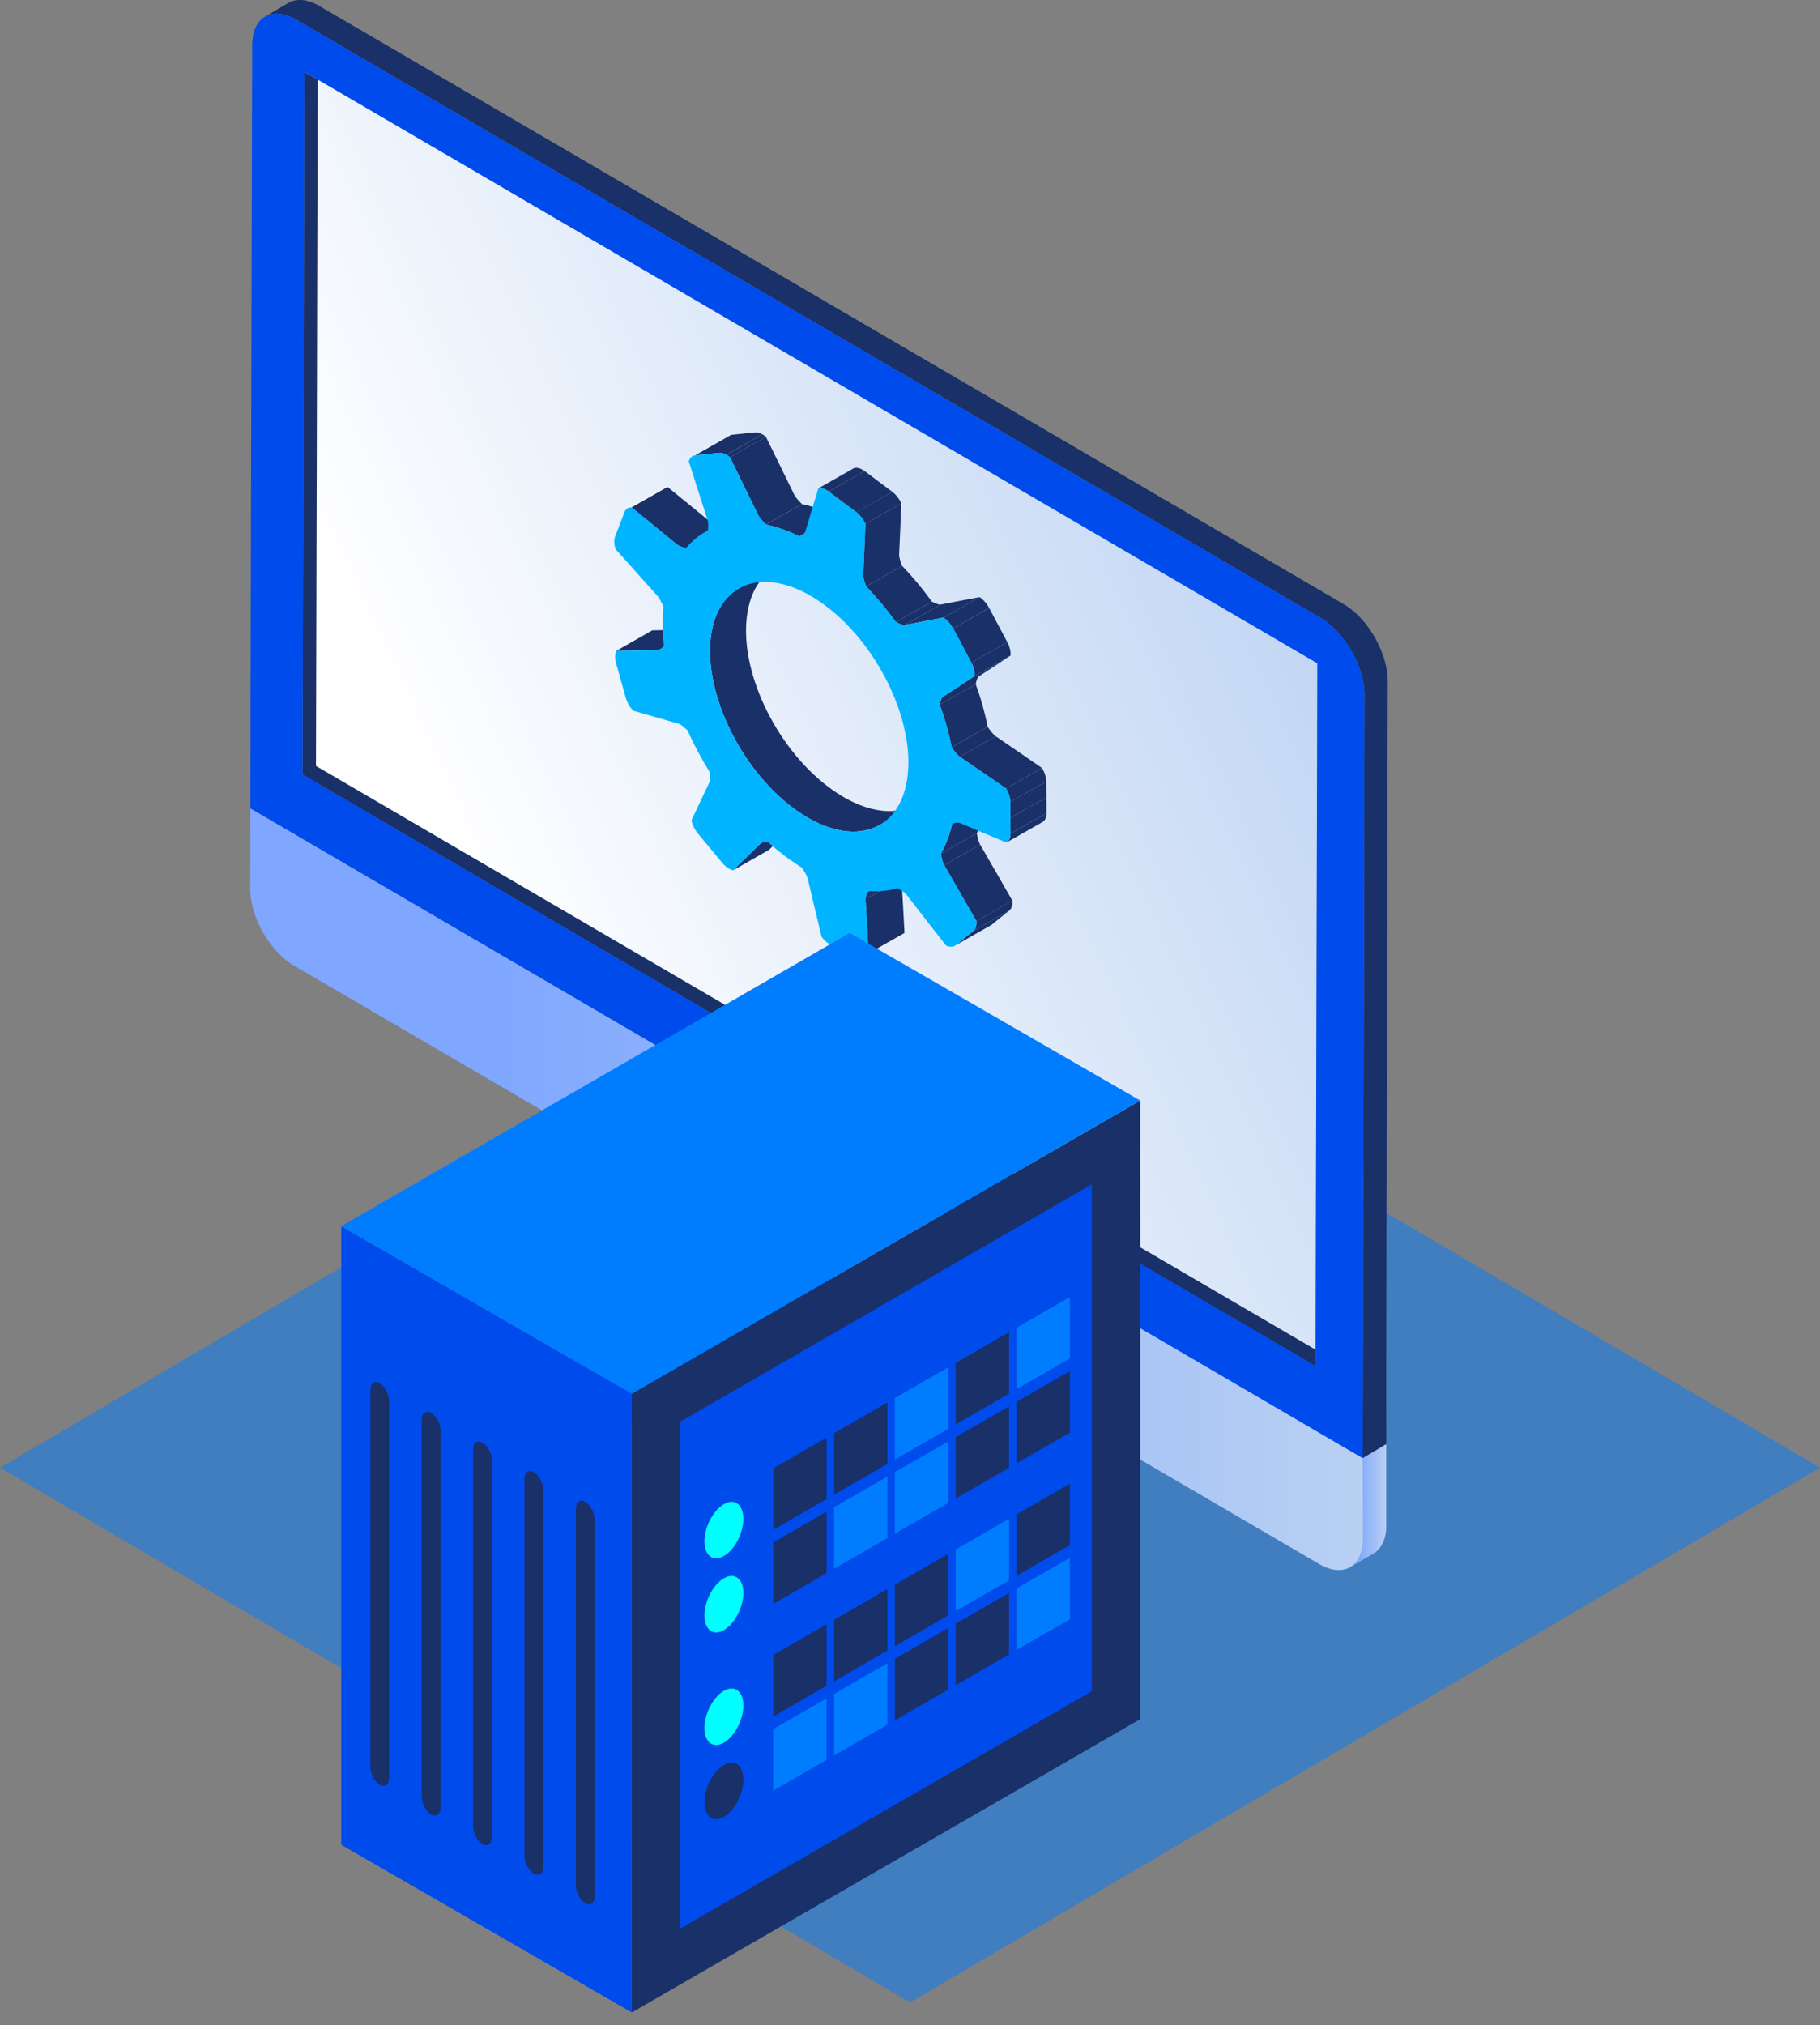 <svg width="80" height="89" viewBox="0 0 80 89" fill="none" xmlns="http://www.w3.org/2000/svg">
<rect x="0" y="0" width="80" height="89" fill="#808080" stroke="none"/>
<path opacity="0.5" d="M40 2.50361e-06L-6.32606e-06 23.499L40 47L80 23.501L40 2.50361e-06Z" transform="translate(0 41)" fill="#007DFF"/>
<path d="M16.352 6.004L6.134 -1.61514e-06C6.697 0.322 7.022 1.034 7.024 1.952C7.024 2.554 6.604 3.292 6.082 3.597L0.51 6.849C0.226 7.015 -0.001 7.418 1.06153e-05 7.748C1.06153e-05 7.912 0.057 8.029 0.15 8.083L10.369 14.088C10.276 14.033 10.218 13.917 10.218 13.752C10.217 13.422 10.445 13.02 10.729 12.855L16.3 9.601C16.822 9.296 17.244 8.558 17.241 7.956C17.24 7.039 16.916 6.326 16.352 6.004Z" transform="translate(24.764 52.745)" fill="#004BEB"/>
<path d="M10.94 6.004L0.723 4.84542e-06L1.0825e-05 1.269L10.218 7.274L10.94 6.004Z" transform="translate(23.68 47.312)" fill="#212525"/>
<path d="M17.439 10.165L7.221 4.161L2.1295e-06 4.84542e-06L10.218 6.004L17.439 10.165Z" transform="translate(24.403 47.312)" fill="#1C1E1F"/>
<path d="M0.722 4.30704e-06L-1.24221e-06 1.27L7.219 5.433C7.781 5.755 8.106 6.468 8.108 7.385C8.11 7.987 7.688 8.725 7.166 9.03L1.595 12.284C1.311 12.449 1.083 12.851 1.084 13.181C1.086 13.511 1.313 13.646 1.598 13.48L7.171 10.227C8.256 9.593 8.912 8.505 8.909 7.244C8.905 6.011 8.016 4.596 7.264 4.161L0.722 4.30704e-06Z" transform="translate(33.898 53.316)" fill="#193068"/>
<path d="M1.023 0.132L9.40531e-06 0.732C0.352 0.526 0.837 0.554 1.373 0.867L2.394 0.267C1.859 -0.046 1.373 -0.074 1.023 0.132Z" transform="translate(11.649 0)" fill="#696E70"/>
<path d="M1.021 30.885L1.1 -5.11461e-06L0.079 0.601L3.0168e-06 31.486L44.53 57.486L45.551 56.885L1.021 30.885Z" transform="translate(13.296 2.552)" fill="#193068"/>
<path d="M1.576 3.561V-9.8703e-06L0.55 0.612L0.555 4.165L0.562 4.16C0.56 4.774 0.345 5.206 -1.0825e-05 5.41L1.022 4.81C1.368 4.606 1.582 4.172 1.584 3.557L1.576 3.561Z" transform="translate(59.356 63.459)" fill="url(#paint0_linear)"/>
<path d="M48.901 28.546L0.01 1.34595e-06L1.28157e-05 3.539C-0.003 4.779 0.861 6.289 1.928 6.912L19.274 17.035L29.761 23.156L46.981 33.205C48.048 33.829 48.914 33.329 48.918 32.088L48.901 28.546Z" transform="translate(11 35.526)" fill="url(#paint1_linear)"/>
<path d="M0.078 -4.4865e-06L9.93769e-06 30.886L44.531 56.886L44.609 26L0.078 -4.4865e-06Z" transform="translate(13.889 2.775)" fill="url(#paint2_linear)"/>
<path d="M1.21 0.9L2.792 -4.44374e-06C2.668 0.131 1.636 1.128 1.582 1.181L-1.22861e-05 2.081C0.054 2.029 1.085 1.031 1.21 0.9Z" transform="translate(32.217 36.168)" fill="#193068"/>
<path d="M0.027 0.9L1.609 7.3191e-06C1.598 0.006 1.588 0.014 1.582 0.021L7.47852e-06 0.922C0.008 0.913 0.016 0.906 0.027 0.9Z" transform="translate(33.428 36.147)" fill="#FBFBFB"/>
<path d="M3.49 -2.87536e-06L1.908 0.899C1.879 0.916 1.849 0.925 1.819 0.925C1.625 0.923 0.081 0.956 1.60254e-05 0.958L1.581 0.058C1.663 0.056 3.205 0.022 3.401 0.025C3.431 0.027 3.46 0.016 3.49 -2.87536e-06Z" transform="translate(27.091 27.644)" fill="#193068"/>
<path d="M1.582 0.059L8.0127e-07 0.959C0.047 0.934 0.07 0.904 0.072 0.899L1.654 -3.92095e-06C1.653 0.003 1.628 0.032 1.582 0.059Z" transform="translate(38.105 41)" fill="#FBFBFB"/>
<path d="M-4.00635e-06 0.941L1.581 0.042C1.666 -0.006 1.75 0 1.757 0L0.175 0.901C0.168 0.9 0.084 0.893 -4.00635e-06 0.941Z" transform="translate(27.584 21.398)" fill="#FBFBFB"/>
<path d="M1.06836e-06 0.899L1.582 2.35257e-06C1.602 0.254 1.71 2.269 1.715 2.376L0.133 3.275C0.129 3.169 0.02 1.154 1.06836e-06 0.899Z" transform="translate(38.044 38.624)" fill="#193068"/>
<path d="M0.13 0.9L1.712 -3.65955e-06C1.641 0.108 1.574 0.241 1.583 0.361L0.001 1.26C-0.007 1.141 0.059 1.008 0.13 0.9Z" transform="translate(38.044 38.263)" fill="#193068"/>
<path d="M0 0.9L1.582 -1.124e-05C1.672 0.073 3.37 1.455 3.578 1.63C3.599 1.648 3.621 1.662 3.646 1.677C3.743 1.731 3.865 1.761 3.978 1.779L2.396 2.68C2.283 2.661 2.161 2.631 2.064 2.576C2.04 2.562 2.017 2.547 1.997 2.53C1.788 2.355 0.09 0.973 0 0.9Z" transform="translate(27.759 21.399)" fill="#193068"/>
<path d="M1.269 0.9L2.851 9.41027e-06C2.235 0.35 1.797 1.016 1.643 1.973C1.244 4.425 2.846 7.856 5.22 9.636C5.461 9.817 5.699 9.972 5.934 10.105C7.121 10.775 8.229 10.855 9.032 10.397L7.451 11.297C6.647 11.754 5.539 11.676 4.352 11.005C4.116 10.872 3.878 10.715 3.639 10.537C1.264 8.756 -0.338 5.324 0.061 2.874C0.216 1.917 0.653 1.251 1.269 0.9Z" transform="translate(31.21 24.96)" fill="#193068"/>
<path d="M-1.60254e-06 0.959L1.582 0.059C1.617 0.039 1.653 0.019 1.69 -1.33312e-05L0.109 0.9C0.071 0.92 0.036 0.938 -1.60254e-06 0.959Z" transform="translate(30.998 22.414)" fill="#FBFBFB"/>
<path d="M1.581 0.025L-1.60254e-05 0.924C0.012 0.917 0.024 0.908 0.036 0.899L1.618 -4.70514e-06C1.606 0.01 1.593 0.017 1.581 0.025Z" transform="translate(41.964 40.644)" fill="#FBFBFB"/>
<path d="M0.783 0.9L2.365 6.79631e-06C2.196 0.135 1.982 0.305 1.972 0.314C1.962 0.323 1.749 0.495 1.582 0.631L5.87598e-06 1.53C0.168 1.395 0.381 1.223 0.391 1.214C0.403 1.205 0.614 1.035 0.783 0.9Z" transform="translate(42 40.014)" fill="#193068"/>
<path d="M8.0127e-06 0.936L1.582 0.036C1.615 0.017 1.654 0.004 1.7 3.39815e-06L0.119 0.899C0.073 0.903 0.034 0.916 8.0127e-06 0.936Z" transform="translate(30.434 19.112)" fill="#FBFBFB"/>
<path d="M0.135 0.899L1.716 8.10329e-06C1.718 0.015 1.749 0.297 1.582 0.434L9.61524e-06 1.334C0.17 1.196 0.137 0.914 0.135 0.899Z" transform="translate(42.784 39.58)" fill="#193068"/>
<path d="M-1.28203e-05 0.9L1.582 -3.92095e-06C1.735 0.259 2.934 2.351 2.998 2.462L1.416 3.361C1.353 3.251 0.153 1.16 -1.28203e-05 0.9Z" transform="translate(41.502 37.119)" fill="#193068"/>
<path d="M-1.57583e-05 0.899L1.582 -1.28084e-05C1.61 0.18 1.656 0.38 1.73 0.504L0.148 1.405C0.074 1.281 0.03 1.079 -1.57583e-05 0.899Z" transform="translate(41.355 36.614)" fill="#193068"/>
<path d="M-8.0127e-06 1.01L1.581 0.111C1.812 0.087 2.098 0.058 2.113 0.056C2.128 0.055 2.414 0.026 2.643 0.002C2.755 -0.009 2.867 0.036 2.955 0.085L1.373 0.984C1.285 0.935 1.172 0.89 1.061 0.901C0.834 0.926 0.545 0.956 0.531 0.957C0.516 0.958 0.23 0.987 -8.0127e-06 1.01Z" transform="translate(30.554 19)" fill="#193068"/>
<path d="M3.20508e-06 0.899L1.582 6.53491e-06C1.638 0.112 2.693 2.262 2.82 2.531C2.881 2.657 3.028 2.821 3.167 2.956L1.585 3.857C1.446 3.72 1.297 3.557 1.238 3.432C1.111 3.164 0.056 1.013 3.20508e-06 0.899Z" transform="translate(32.083 19.195)" fill="#193068"/>
<path d="M5.07471e-06 0.899L1.582 -1.5161e-05C1.674 0.052 1.735 0.107 1.738 0.11L0.156 1.01C0.152 1.005 0.093 0.952 5.07471e-06 0.899Z" transform="translate(31.928 19.086)" fill="#193068"/>
<path d="M0.499 0.9L2.081 -1.17628e-05C1.967 0.498 1.797 0.934 1.582 1.31L-1.57583e-05 2.21C0.216 1.833 0.385 1.398 0.499 0.9Z" transform="translate(41.355 35.304)" fill="#193068"/>
<path d="M8.81397e-06 0.9L1.582 -5.22793e-07C2.056 0.102 2.549 0.274 3.056 0.519L1.474 1.419C0.967 1.173 0.475 1.001 8.81397e-06 0.9Z" transform="translate(33.669 22.153)" fill="#193068"/>
<path d="M1.672 -2.61396e-07L0.091 0.9C0.061 0.917 0.031 0.931 -7.74561e-06 0.944L1.582 0.045C1.613 0.031 1.643 0.016 1.672 -2.61396e-07Z" transform="translate(35.142 22.628)" fill="#FBFBFB"/>
<path d="M7.21143e-06 0.9L1.582 5.22793e-06C1.697 0.168 1.835 0.348 1.936 0.415L0.354 1.316C0.254 1.247 0.116 1.069 7.21143e-06 0.9Z" transform="translate(41.831 31.942)" fill="#193068"/>
<path d="M1.582 0.385L1.57583e-05 1.285C0.035 1.264 0.174 1.169 0.173 0.899L1.754 -5.48932e-06C1.756 0.27 1.617 0.366 1.582 0.385Z" transform="translate(44.246 35.738)" fill="#193068"/>
<path d="M1.06836e-05 0.9L1.581 5.22793e-06C1.809 0.626 1.985 1.256 2.105 1.874L0.523 2.774C0.404 2.155 0.228 1.527 1.06836e-05 0.9Z" transform="translate(41.308 30.068)" fill="#193068"/>
<path d="M-1.06836e-06 0.899L1.582 -1.41154e-05C1.582 0.02 1.584 0.397 1.586 0.697L0.005 1.596C0.003 1.297 -1.06836e-06 0.92 -1.06836e-06 0.899Z" transform="translate(44.414 35.04)" fill="#193068"/>
<path d="M-1.57583e-05 0.9L1.582 8.62608e-06C2.05 0.484 2.486 1.01 2.885 1.563L1.303 2.463C0.905 1.91 0.467 1.384 -1.57583e-05 0.9Z" transform="translate(38.074 24.872)" fill="#193068"/>
<path d="M-5.3418e-06 0.899L1.582 -5.22793e-07C1.731 0.079 1.893 0.15 1.977 0.132L0.395 1.031C0.311 1.05 0.149 0.979 -5.3418e-06 0.899Z" transform="translate(39.377 26.435)" fill="#193068"/>
<path d="M-6.41016e-06 0.9L1.582 -1.5161e-05C1.584 0.3 1.586 0.678 1.587 0.697L0.005 1.596C0.005 1.577 0.002 1.199 -6.41016e-06 0.9Z" transform="translate(44.408 34.343)" fill="#193068"/>
<path d="M1.54912e-05 0.91L1.582 0.011C1.59 0.008 1.734 -0.037 1.947 0.084C1.977 0.101 2.009 0.121 2.041 0.146L0.459 1.045C0.428 1.022 0.396 1.001 0.365 0.984C0.152 0.863 0.009 0.908 1.54912e-05 0.91Z" transform="translate(35.965 20.556)" fill="#193068"/>
<path d="M1.28203e-05 0.9L1.582 -1.82977e-06C1.796 0.142 3.525 1.332 3.616 1.395L2.034 2.296C1.944 2.233 0.216 1.043 1.28203e-05 0.9Z" transform="translate(42.185 32.356)" fill="#193068"/>
<path d="M-3.20508e-06 0.9L1.582 7.84189e-06C1.592 0.015 1.768 0.292 1.77 0.592L0.188 1.493C0.186 1.193 0.01 0.915 -3.20508e-06 0.9Z" transform="translate(44.22 33.751)" fill="#193068"/>
<path d="M-3.20508e-06 0.899L1.582 -1.22856e-05C1.843 0.197 2.172 0.443 2.189 0.456C2.207 0.469 2.536 0.715 2.798 0.911L1.217 1.812C0.955 1.615 0.626 1.369 0.607 1.357C0.59 1.343 0.261 1.095 -3.20508e-06 0.899Z" transform="translate(36.425 20.702)" fill="#193068"/>
<path d="M0.099 0.9L1.681 8.36469e-06C1.677 0.101 1.597 2.012 1.583 2.248C1.575 2.36 1.644 2.565 1.716 2.752L0.134 3.652C0.062 3.465 -0.007 3.259 0.001 3.148C0.015 2.912 0.096 1.001 0.099 0.9Z" transform="translate(37.939 22.121)" fill="#193068"/>
<path d="M-1.14849e-05 0.9L1.582 -5.75072e-06C1.843 0.197 1.972 0.494 1.979 0.51L0.397 1.41C0.392 1.394 0.263 1.097 -1.14849e-05 0.9Z" transform="translate(37.64 21.612)" fill="#193068"/>
<path d="M1.532 0.9L3.114 3.13676e-06C3.05 0.042 1.872 0.822 1.723 0.913C1.653 0.957 1.608 1.111 1.581 1.26L1.06836e-05 2.161C0.025 2.011 0.07 1.858 0.141 1.813C0.29 1.722 1.47 0.941 1.532 0.9Z" transform="translate(41.308 28.808)" fill="#193068"/>
<path d="M-1.36216e-05 1.225L1.582 0.325C1.76 0.286 3.208 0.015 3.284 -2.61396e-07L1.702 0.9C1.627 0.914 0.179 1.185 -1.36216e-05 1.225Z" transform="translate(39.772 26.241)" fill="#193068"/>
<path d="M-1.33545e-06 0.9L1.582 6.27352e-06C1.753 0.323 1.725 0.573 1.724 0.586L0.142 1.486C0.143 1.472 0.172 1.224 -1.33545e-06 0.9Z" transform="translate(42.697 28.222)" fill="#193068"/>
<path d="M4.54053e-06 0.899L1.582 0C1.755 0.325 1.97 0.732 1.981 0.753C1.993 0.775 2.21 1.18 2.383 1.505L0.801 2.406C0.628 2.08 0.411 1.673 0.4 1.653C0.388 1.631 0.173 1.225 4.54053e-06 0.899Z" transform="translate(41.896 26.717)" fill="#193068"/>
<path d="M17.413 16.04C17.413 16.061 17.417 16.438 17.419 16.737C17.421 17.038 17.247 17.123 17.238 17.127C17.148 17.09 15.424 16.371 15.209 16.277C15.105 16.232 14.971 16.262 14.856 16.304C14.742 16.802 14.572 17.236 14.357 17.613C14.386 17.793 14.431 17.994 14.505 18.119C14.658 18.378 15.857 20.469 15.92 20.579C15.922 20.595 15.954 20.876 15.786 21.014C15.616 21.149 15.404 21.318 15.393 21.327C15.382 21.336 15.171 21.508 15.002 21.643C14.833 21.778 14.595 21.66 14.583 21.654C14.507 21.554 13.042 19.675 12.863 19.441C12.777 19.328 12.612 19.217 12.463 19.134C12.066 19.248 11.633 19.293 11.176 19.264C11.105 19.371 11.039 19.505 11.046 19.624C11.066 19.879 11.175 21.894 11.18 22C11.173 22.008 11.047 22.164 10.787 22.072C10.527 21.98 10.199 21.864 10.18 21.857C10.162 21.851 9.836 21.736 9.575 21.645C9.539 21.631 9.503 21.615 9.468 21.596C9.261 21.479 9.121 21.281 9.113 21.272C9.087 21.158 8.567 18.997 8.508 18.729C8.479 18.6 8.362 18.402 8.25 18.231C8.003 18.078 7.756 17.91 7.506 17.724C7.256 17.534 7.014 17.335 6.775 17.124C6.637 17.107 6.489 17.106 6.43 17.168C6.306 17.298 5.273 18.296 5.22 18.349C5.217 18.348 5.151 18.335 5.049 18.278C4.964 18.23 4.857 18.152 4.753 18.025C4.521 17.747 4.231 17.399 4.217 17.381C4.2 17.362 3.912 17.015 3.681 16.736C3.45 16.461 3.396 16.171 3.393 16.155C3.428 16.08 4.098 14.649 4.185 14.473C4.226 14.393 4.214 14.199 4.189 14.02C3.822 13.43 3.497 12.817 3.22 12.196C3.108 12.092 2.987 11.988 2.892 11.934C2.866 11.918 2.84 11.908 2.818 11.902C2.61 11.848 0.919 11.358 0.83 11.334C0.819 11.322 0.6 11.098 0.506 10.766C0.413 10.433 0.296 10.016 0.29 9.993C0.284 9.971 0.168 9.555 0.076 9.223C-0.018 8.889 0.09 8.713 0.097 8.704C0.178 8.702 1.721 8.669 1.916 8.671C2.008 8.672 2.103 8.573 2.179 8.473C2.116 7.888 2.111 7.321 2.166 6.781C2.09 6.596 1.991 6.39 1.898 6.289C1.703 6.074 0.145 4.329 0.063 4.238C0.056 4.222 -0.054 3.924 0.034 3.69C0.124 3.459 0.236 3.168 0.241 3.152C0.246 3.137 0.357 2.845 0.447 2.614C0.535 2.381 0.753 2.399 0.764 2.4C0.854 2.473 2.552 3.855 2.76 4.029C2.781 4.047 2.803 4.062 2.828 4.076C2.925 4.13 3.047 4.16 3.16 4.179C3.432 3.855 3.753 3.601 4.113 3.415C4.136 3.261 4.144 3.082 4.102 2.953C4.011 2.68 3.314 0.495 3.278 0.38C3.281 0.368 3.33 0.134 3.559 0.111C3.789 0.087 4.075 0.058 4.09 0.057C4.104 0.056 4.393 0.027 4.62 0.002C4.732 -0.009 4.845 0.036 4.932 0.085C5.025 0.138 5.085 0.192 5.089 0.195C5.144 0.308 6.2 2.459 6.327 2.728C6.387 2.853 6.535 3.017 6.674 3.153C7.149 3.253 7.641 3.426 8.147 3.671C8.258 3.624 8.372 3.554 8.399 3.458C8.456 3.255 8.945 1.65 8.97 1.565C8.979 1.563 9.122 1.518 9.335 1.639C9.366 1.656 9.398 1.675 9.43 1.7C9.691 1.897 10.019 2.143 10.037 2.157C10.055 2.17 10.383 2.415 10.646 2.612C10.909 2.809 11.037 3.106 11.043 3.122C11.039 3.222 10.959 5.133 10.945 5.369C10.937 5.48 11.006 5.686 11.078 5.873C11.546 6.357 11.983 6.882 12.381 7.435C12.53 7.515 12.692 7.586 12.776 7.567C12.954 7.527 14.402 7.257 14.478 7.243C14.492 7.25 14.729 7.392 14.901 7.716C15.073 8.041 15.289 8.448 15.301 8.47C15.312 8.491 15.529 8.897 15.701 9.222C15.872 9.546 15.845 9.794 15.844 9.808C15.781 9.849 14.602 10.629 14.453 10.72C14.383 10.765 14.338 10.919 14.312 11.068C14.54 11.694 14.716 12.323 14.836 12.942C14.951 13.11 15.089 13.289 15.191 13.357C15.405 13.5 17.134 14.689 17.224 14.752C17.234 14.767 17.41 15.044 17.412 15.344C17.41 15.643 17.413 16.021 17.413 16.04ZM12.869 14.385C13.267 11.934 11.666 8.505 9.291 6.722C9.05 6.542 8.813 6.387 8.577 6.253C6.481 5.07 4.628 5.731 4.27 7.934C3.871 10.385 5.474 13.817 7.849 15.597C8.088 15.777 8.327 15.932 8.561 16.066C10.658 17.25 12.511 16.59 12.869 14.385Z" transform="translate(27 19.899)" fill="#00B4FF"/>
<path d="M-1.38887e-05 0.9L1.582 -2.61396e-07C1.595 0.007 1.831 0.151 2.004 0.474L0.422 1.374C0.251 1.05 0.013 0.908 -1.38887e-05 0.9Z" transform="translate(41.474 26.241)" fill="#193068"/>
<path d="M3.37171e-06 31.486L1.021 30.885L1.099 -3.49947e-06L0.079 0.6L3.37171e-06 31.486Z" transform="translate(57.827 28.552)" fill="#AAAAAA"/>
<path d="M44.53 26.6L45.551 26L1.022 -5.11461e-06L4.25901e-06 0.601L44.53 26.6Z" transform="translate(13.374 2.552)" fill="#F2F2F2"/>
<path d="M49.35 29.926C49.353 28.778 48.538 27.21 47.425 26.558L2.394 0.267C1.859 -0.045 1.373 -0.075 1.023 0.132L-7.63072e-06 0.732C0.352 0.526 0.837 0.554 1.373 0.867L46.403 27.158C47.419 27.751 48.332 29.268 48.327 30.527L48.259 61.266L48.248 64.076L49.285 63.46L49.281 60.666L49.35 29.926Z" transform="translate(11.65)" fill="#193068"/>
<path d="M47.042 26.558C48.11 27.182 48.972 28.689 48.967 29.927L48.899 60.666L48.898 61.154L48.896 63.484L0 34.925C0.002 34.499 -0.016 34.945 0.077 1.382C0.081 0.145 0.947 -0.354 2.011 0.267L47.042 26.558ZM2.287 33.437L46.817 59.437L46.896 28.551L2.365 2.552L2.287 33.437Z" transform="translate(11.009 0.601)" fill="#004BEB"/>
<path d="M5.86903e-06 40.077L22.348 27.188V-6.05116e-06L5.86903e-06 12.888V40.077Z" transform="translate(27.771 48.364)" fill="#193068"/>
<path d="M-3.40782e-06 10.433L18.093 -7.75305e-06V22.279L-3.40782e-06 32.711V10.433Z" transform="translate(29.899 52.046)" fill="#004BEB"/>
<path d="M12.771 34.553L1.04128e-05 27.187V3.21468e-06L12.771 7.364V34.553Z" transform="translate(15 53.887)" fill="#004BEB"/>
<path d="M1.04128e-05 12.887L22.349 2.83648e-06L35.119 7.364L12.771 20.251L1.04128e-05 12.887Z" transform="translate(15 41)" fill="#007DFF"/>
<path d="M0.825 0.838C0.825 0.534 0.641 0.181 0.413 0.05C0.185 -0.082 0.001 0.057 -4.54376e-06 0.361L0.001 16.903C9.46548e-07 17.207 0.185 17.56 0.413 17.692C0.641 17.823 0.825 17.684 0.825 17.38V0.838Z" transform="translate(25.313 65.951)" fill="#193068"/>
<path d="M0.825 0.838C0.825 0.534 0.641 0.181 0.412 0.05C0.185 -0.082 5.30106e-06 0.057 5.30106e-06 0.361V16.904C5.30106e-06 17.207 0.185 17.559 0.412 17.691C0.641 17.822 0.825 17.683 0.825 17.379V0.838Z" transform="translate(23.055 64.649)" fill="#193068"/>
<path d="M0.824 0.838C0.825 0.534 0.641 0.181 0.412 0.05C0.184 -0.082 -8.51955e-06 0.057 -8.51955e-06 0.361V16.904C-8.51955e-06 17.207 0.184 17.561 0.412 17.692C0.641 17.824 0.824 17.683 0.825 17.381L0.824 0.838Z" transform="translate(20.796 63.347)" fill="#193068"/>
<path d="M0.825 0.837C0.827 0.534 0.641 0.181 0.413 0.05C0.185 -0.082 -9.65549e-06 0.057 -9.65549e-06 0.361V16.903C-9.65549e-06 17.207 0.185 17.56 0.413 17.692C0.641 17.823 0.825 17.684 0.827 17.38L0.825 0.837Z" transform="translate(18.537 62.045)" fill="#193068"/>
<path d="M0.826 0.838C0.826 0.534 0.641 0.181 0.413 0.05C0.185 -0.082 1.89323e-07 0.057 1.89323e-07 0.361V16.903C1.89323e-07 17.207 0.185 17.56 0.413 17.692C0.641 17.823 0.826 17.684 0.826 17.38V0.838Z" transform="translate(16.279 60.742)" fill="#193068"/>
<path d="M-8.14091e-06 4.051V1.35L2.343 -5.67296e-07V2.701L-8.14091e-06 4.051Z" transform="translate(33.99 63.178)" fill="#193068"/>
<path d="M8.51955e-06 4.052V1.351L2.343 8.69855e-06V2.701L8.51955e-06 4.052Z" transform="translate(36.663 61.633)" fill="#193068"/>
<path d="M7.00497e-06 4.051V1.35L2.342 -1.89099e-07V2.701L7.00497e-06 4.051Z" transform="translate(39.336 60.089)" fill="#007DFF"/>
<path d="M0 4.052V1.351L2.343 9.07674e-06V2.701L0 4.052Z" transform="translate(42.01 58.545)" fill="#193068"/>
<path d="M-7.00497e-06 4.052V1.352L2.343 -1.07786e-05V2.702L-7.00497e-06 4.052Z" transform="translate(44.683 57)" fill="#007DFF"/>
<path d="M1.711 0.748C1.711 0.119 1.328 -0.17 0.856 0.103C0.384 0.375 3.78647e-06 1.106 3.78647e-06 1.735C3.78647e-06 2.364 0.383 2.654 0.856 2.381C1.328 2.109 1.711 1.378 1.711 0.748Z" transform="translate(30.963 66)" fill="#00FFFF"/>
<path d="M-8.14091e-06 4.052V1.351L2.343 -1.09677e-05V2.702L-8.14091e-06 4.052Z" transform="translate(33.99 66.435)" fill="#193068"/>
<path d="M8.51955e-06 4.052V1.35L2.343 3.78198e-06V2.702L8.51955e-06 4.052Z" transform="translate(36.663 64.891)" fill="#007DFF"/>
<path d="M7.00497e-06 4.052V1.35L2.342 -5.10567e-06V2.701L7.00497e-06 4.052Z" transform="translate(39.336 63.347)" fill="#007DFF"/>
<path d="M0 4.052V1.351L2.343 4.16017e-06V2.702L0 4.052Z" transform="translate(42.01 61.803)" fill="#193068"/>
<path d="M-7.00497e-06 4.052V1.351L2.343 -1.02113e-05V2.702L-7.00497e-06 4.052Z" transform="translate(44.683 60.258)" fill="#193068"/>
<path d="M1.711 0.749C1.711 0.119 1.328 -0.17 0.856 0.103C0.384 0.375 3.78647e-06 1.107 3.78647e-06 1.735C3.78647e-06 2.364 0.383 2.654 0.856 2.381C1.328 2.11 1.711 1.378 1.711 0.749Z" transform="translate(30.963 69.258)" fill="#00FFFF"/>
<path d="M-8.14091e-06 4.052V1.35L2.343 -3.40378e-06V2.701L-8.14091e-06 4.052Z" transform="translate(33.99 71.38)" fill="#193068"/>
<path d="M8.51955e-06 4.053V1.351L2.343 5.86206e-06V2.702L8.51955e-06 4.053Z" transform="translate(36.663 69.836)" fill="#193068"/>
<path d="M7.00497e-06 4.052V1.35L2.342 -3.02558e-06V2.701L7.00497e-06 4.052Z" transform="translate(39.336 68.292)" fill="#193068"/>
<path d="M0 4.052V1.352L2.343 7.56395e-07V2.702L0 4.052Z" transform="translate(42.01 66.747)" fill="#007DFF"/>
<path d="M-7.00497e-06 4.052V1.35L2.343 -8.13125e-06V2.702L-7.00497e-06 4.052Z" transform="translate(44.683 65.203)" fill="#193068"/>
<path d="M1.711 0.749C1.711 0.119 1.328 -0.17 0.856 0.103C0.384 0.375 3.78647e-06 1.106 3.78647e-06 1.735C3.78647e-06 2.364 0.383 2.653 0.856 2.381C1.328 2.109 1.711 1.378 1.711 0.749Z" transform="translate(30.963 74.204)" fill="#00FFFF"/>
<path d="M-8.14091e-06 4.052V1.351L2.343 -8.32035e-06V2.702L-8.14091e-06 4.052Z" transform="translate(33.99 74.638)" fill="#007DFF"/>
<path d="M8.51955e-06 4.052V1.35L2.343 6.42936e-06V2.701L8.51955e-06 4.052Z" transform="translate(36.663 73.094)" fill="#007DFF"/>
<path d="M7.00497e-06 4.052V1.351L2.342 -7.94215e-06V2.702L7.00497e-06 4.052Z" transform="translate(39.336 71.55)" fill="#193068"/>
<path d="M0 4.052V1.351L2.343 1.32369e-06V2.702L0 4.052Z" transform="translate(42.01 70.005)" fill="#193068"/>
<path d="M-7.00497e-06 4.052V1.351L2.343 1.05895e-05V2.702L-7.00497e-06 4.052Z" transform="translate(44.683 68.461)" fill="#007DFF"/>
<path d="M1.711 0.749C1.711 0.119 1.328 -0.171 0.856 0.103C0.384 0.375 3.78647e-06 1.107 3.78647e-06 1.735C3.78647e-06 2.364 0.383 2.654 0.856 2.381C1.328 2.11 1.711 1.378 1.711 0.749Z" transform="translate(30.963 77.461)" fill="#193068"/>
<defs>
<linearGradient id="paint0_linear" x2="1" gradientUnits="userSpaceOnUse" gradientTransform="translate(-0.001 1.904) scale(1.584 1.602)">
<stop offset="0.211" stop-color="#7FA7FF"/>
<stop offset="1" stop-color="#B8D0F2"/>
</linearGradient>
<linearGradient id="paint1_linear" x2="1" gradientUnits="userSpaceOnUse" gradientTransform="translate(0 -7.998) scale(48.919 49.471)">
<stop offset="0.211" stop-color="#7FA7FF"/>
<stop offset="1" stop-color="#B8D0F2"/>
</linearGradient>
<linearGradient id="paint2_linear" x2="1" gradientUnits="userSpaceOnUse" gradientTransform="translate(-3.069 16.033) scale(44.248 44.747) rotate(-25.907)">
<stop stop-color="white"/>
<stop offset="1" stop-color="#B8D0F2"/>
</linearGradient>
</defs>
</svg>
